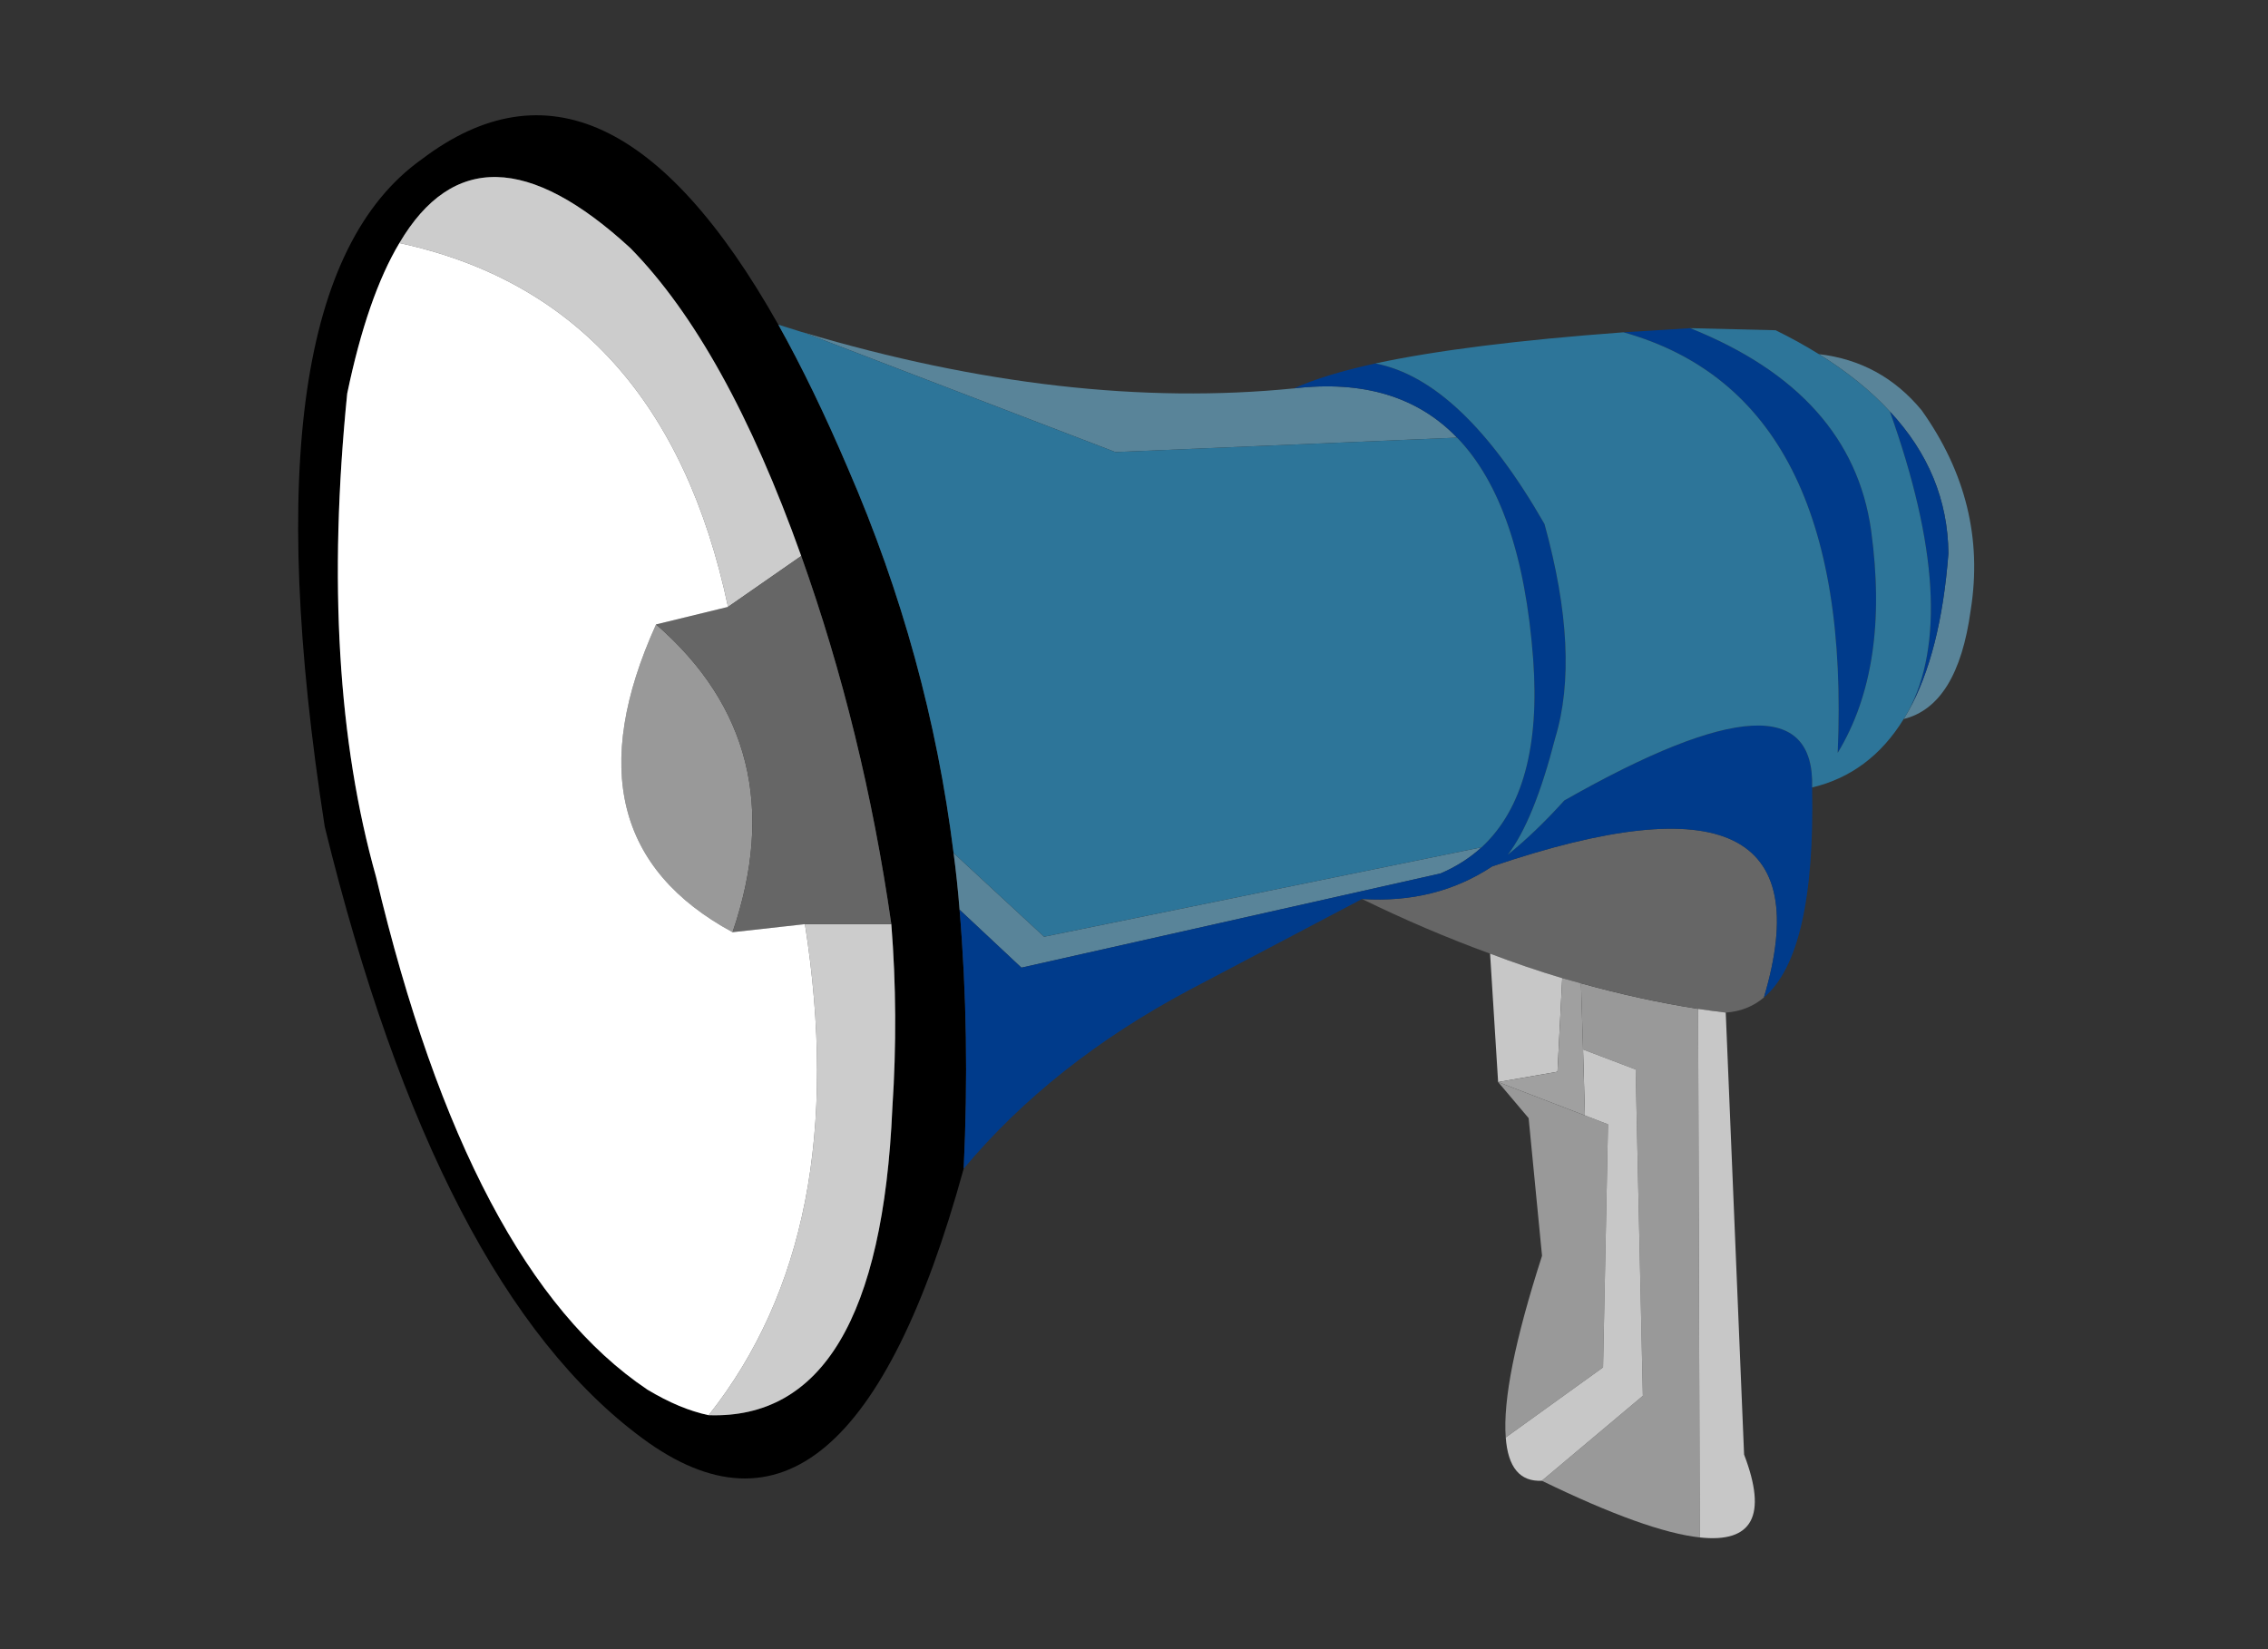 <?xml version='1.0' encoding='utf-8'?>
<svg xmlns:xlink="http://www.w3.org/1999/xlink" xmlns="http://www.w3.org/2000/svg" version="1.1" preserveAspectRatio="none" x="0px" y="0px" width="550px" height="400px" viewBox="0 0 550 400"><rect x="0" y="0" width="550" height="400" fill="#333333" stroke="none"/> <defs> <g id="Layer0_0_FILL"> <path fill="#000000" stroke="none" d=" M 185.4 113.9 Q 177 94.2 168.5 79 126.75 4.9 82 38.9 38.15 70.1 58.5 200.75 85.857 312.493 135.6 349.15 185.343 385.853 213.45 283.7 215 251.2 212.45 220.9 211.9 213.95 211 207.15 205 159.05 185.4 113.9 M 63.95 95.7 Q 68.85 72.15 76.6 59.2 95.85 26.55 132.65 60.45 155.85 84.1 174.05 135.1 189.153 177.452 195.9 224.4 197.65 246.3 196.15 269 192.854 344.929 151.6 343.5 144.65 342.05 136.75 337.3 93.55 308.3 70.95 212.95 57.1 163.8 63.95 95.7 Z"/> <path fill="#999999" stroke="none" d=" M 157.4 226.35 Q 172.8 181.2 138.85 151.7 115.35 203.6 157.4 226.35 M 363.15 238.75 L 363.65 254.8 376.4 259.65 378.15 338.8 353.65 359.4 Q 379.05 371.75 391.95 373.15 L 391.55 244.95 Q 377.5 242.75 363.15 238.75 M 343.05 262.7 L 350.45 271.45 353.7 304.85 Q 343.85 335.35 344.9 348.9 L 368.5 331.9 369.7 272.95 364.1 270.8 343.05 262.7 Z"/> <path fill="#CCCCCC" stroke="none" d=" M 195.9 224.4 L 174.95 224.4 Q 186.7 299.2 151.6 343.5 192.854 344.929 196.15 269 197.65 246.3 195.9 224.4 M 132.65 60.45 Q 95.85 26.55 76.6 59.2 140.55 73 156.3 147.45 L 174.05 135.1 Q 155.85 84.1 132.65 60.45 Z"/> <path fill="#666666" stroke="none" d=" M 156.3 147.45 L 138.85 151.7 Q 172.8 181.2 157.4 226.35 L 174.95 224.4 195.9 224.4 Q 189.153 177.452 174.05 135.1 L 156.3 147.45 M 391.55 244.95 Q 394.9 245.45 398.25 245.85 403.55 245.5 407.5 242.2 425.45 181.9 341.6 210.4 327.95 219.45 310.05 218.3 325.7 225.95 341.1 231.55 349.9 234.9 358.6 237.5 360.85 238.1 363.15 238.75 377.5 242.75 391.55 244.95 Z"/> <path fill="#FFFFFF" stroke="none" d=" M 76.6 59.2 Q 68.85 72.15 63.95 95.7 57.1 163.8 70.95 212.95 93.55 308.3 136.75 337.3 144.65 342.05 151.6 343.5 186.7 299.2 174.95 224.4 L 157.4 226.35 Q 115.35 203.6 138.85 151.7 L 156.3 147.45 Q 140.55 73 76.6 59.2 Z"/> <path fill="#598499" stroke="none" d=" M 174.65 80.9 L 250.25 109.9 333.1 106.4 Q 318.75 91.5 293.55 94.45 238.7 99.95 174.65 80.9 M 329.1 212.1 Q 334.8 209.65 339.05 205.75 L 232.95 227.45 211 207.15 Q 211.9 213.95 212.45 220.9 L 227.45 234.95 329.1 212.1 M 457.65 148.25 Q 461.8 122.3 445.75 99.75 435.95 87.9 420.85 86.15 431.15 92.55 438.05 100.05 452.05 115.05 452.25 134.45 450.4 158.7 442.5 172.8 L 441.4 174.65 Q 454.5 171.4 457.65 148.25 Z"/> <path fill="#C7C7C7" stroke="none" d=" M 363.65 254.8 L 364.1 270.8 369.7 272.95 368.5 331.9 344.9 348.9 Q 345.7 359.8 353.65 359.4 L 378.15 338.8 376.4 259.65 363.65 254.8 M 358.6 237.5 Q 349.9 234.9 341.1 231.55 L 343.05 262.7 357.45 260.2 358.6 237.5 M 398.25 245.85 Q 394.9 245.45 391.55 244.95 L 391.95 373.15 Q 411.2 375.25 402.7 353.05 L 398.25 245.85 Z"/> <path fill="#A0A0A0" stroke="none" d=" M 363.15 238.75 Q 360.85 238.1 358.6 237.5 L 357.45 260.2 343.05 262.7 364.1 270.8 363.65 254.8 363.15 238.75 Z"/> <path fill="#003B8B" stroke="none" d=" M 442.5 172.8 Q 450.4 158.7 452.25 134.45 452.05 115.05 438.05 100.05 455.4 148.65 442.5 172.8 M 356.9 179.25 Q 363.05 159.05 354.3 127.35 334.35 92.5 313.3 88.4 300.95 91.1 293.55 94.45 318.75 91.5 333.1 106.4 348.75 122.6 351.55 160.15 353.9 191.95 339.05 205.75 334.8 209.65 329.1 212.1 L 227.45 234.95 212.45 220.9 Q 215 251.2 213.45 283.7 234.8 258.15 268.1 240.4 L 310.05 218.3 Q 327.95 219.45 341.6 210.4 425.45 181.9 407.5 242.2 420 231.6 419.2 191.25 420.1 159.7 359.1 194.4 352.15 202.1 345.4 207.55 351.75 199.3 356.9 179.25 M 389.65 79.85 Q 381.2 80.35 373.45 80.85 429.15 96.45 425.4 182.85 438.05 162.05 433.5 128.85 428.8 95.55 389.65 79.85 Z"/> <path fill="#2D7599" stroke="none" d=" M 351.55 160.15 Q 348.75 122.6 333.1 106.4 L 250.25 109.9 174.65 80.9 Q 174.4 80.8 174.1 80.75 171.3 79.9 168.5 79 177 94.2 185.4 113.9 205 159.05 211 207.15 L 232.95 227.45 339.05 205.75 Q 353.9 191.95 351.55 160.15 M 420.85 86.15 Q 415.95 83.1 410.35 80.35 L 389.65 79.85 Q 428.8 95.55 433.5 128.85 438.05 162.05 425.4 182.85 429.15 96.45 373.45 80.85 335.4 83.65 313.3 88.4 334.35 92.5 354.3 127.35 363.05 159.05 356.9 179.25 351.75 199.3 345.4 207.55 352.15 202.1 359.1 194.4 420.1 159.7 419.2 191.25 433.25 187.9 441.4 174.65 L 442.5 172.8 Q 455.4 148.65 438.05 100.05 431.15 92.55 420.85 86.15 Z"/> </g> </defs> <g transform="matrix( 1, 0, 0, 1, 20.25,-0.25) "> <use xlink:href="#Layer0_0_FILL"/> </g> </svg>
